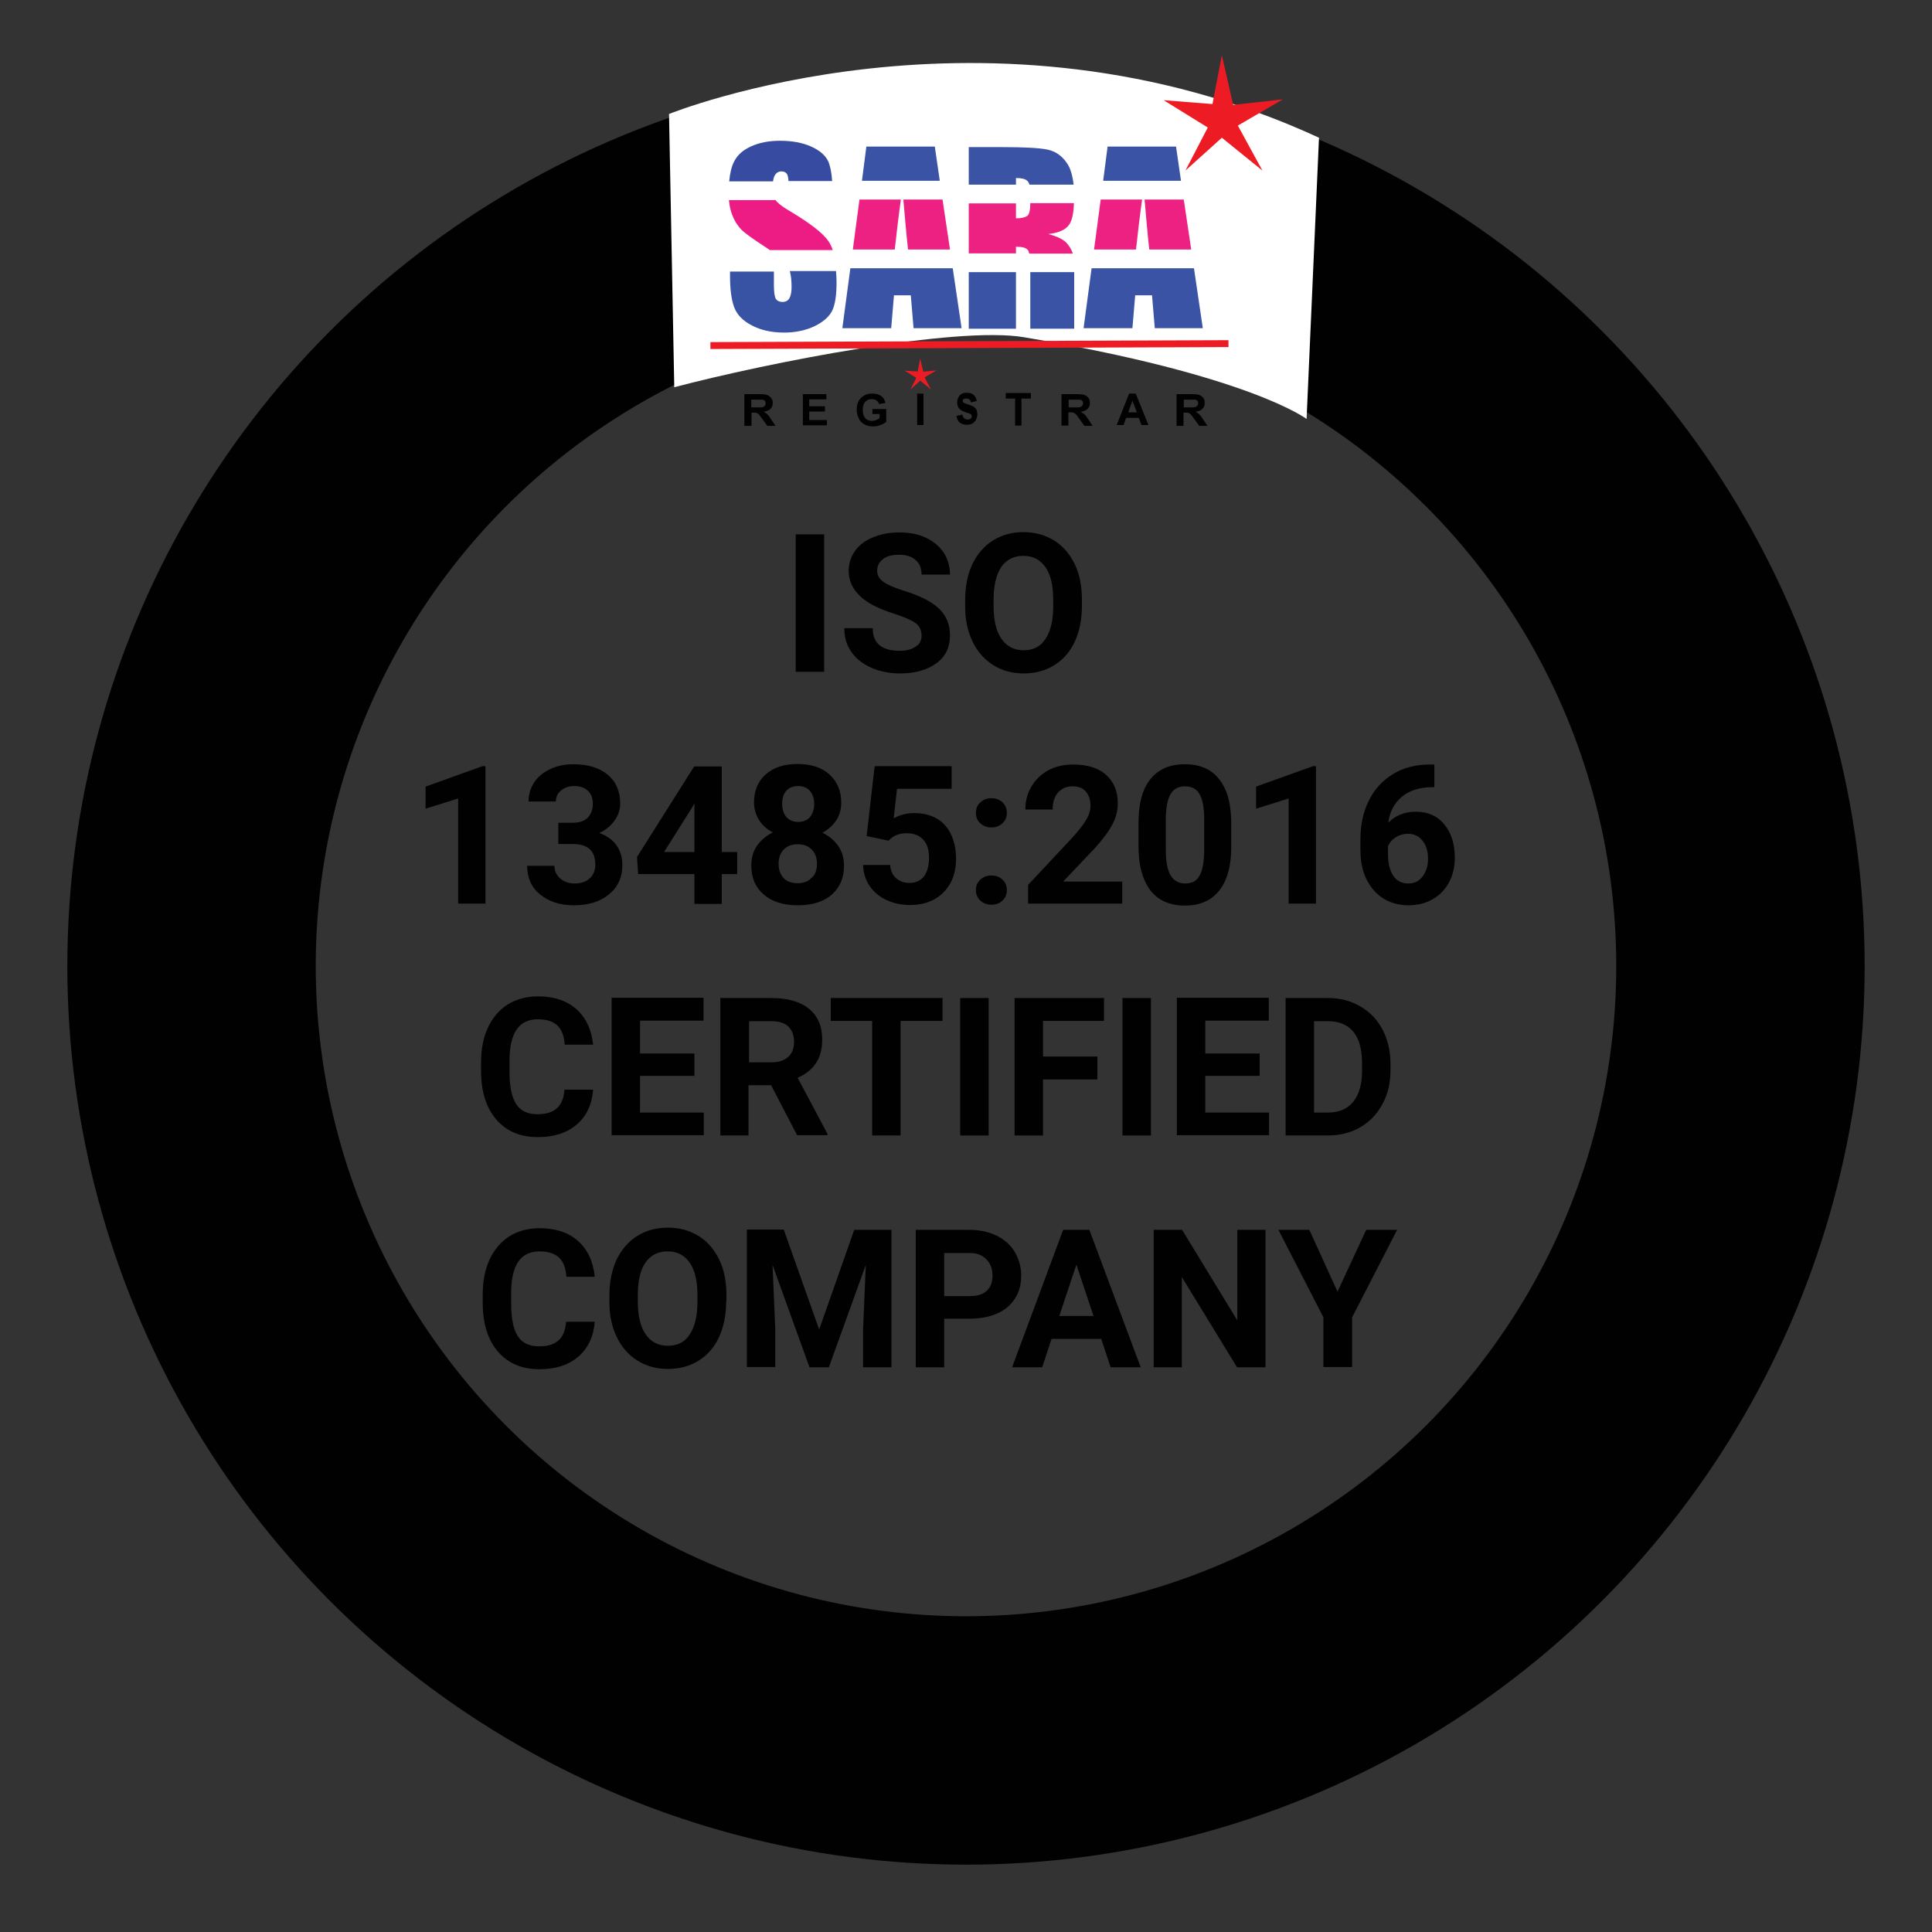 <?xml version="1.0" encoding="UTF-8"?> <svg xmlns="http://www.w3.org/2000/svg" xmlns:xlink="http://www.w3.org/1999/xlink" version="1.1" id="Layer_1" x="0px" y="0px" viewBox="0 0 70 70" style="enable-background:new 0 0 70 70;" xml:space="preserve"><rect x="0" y="0" width="70" height="70" fill="#333333" stroke="none"/> <style type="text/css"> .st0{fill:none;stroke:#010101;stroke-width:9;stroke-miterlimit:10;} .st1{fill:#FFFFFF;} .st2{fill:#ED1C24;} .st3{fill:#ED1C84;} .st4{fill:#374CA0;} .st5{fill:#3953A4;} .st6{fill:#ED2181;} .st7{fill:#3A53A4;} .st8{fill:none;stroke:#ED1C24;stroke-width:0.25;stroke-miterlimit:10;} .st9{fill:#010101;} </style> <circle class="st0" cx="35" cy="35" r="28.06"></circle> <path class="st1" d="M24.43,14.03l-0.19-9.9c0,0,11.55-4.68,23.55,0.86l-0.45,10.19c0,0-2.08-1.59-10.23-2.96 C34.65,11.8,27.81,13.14,24.43,14.03z"></path> <g> <polygon class="st2" points="42.16,3.63 43.93,3.77 44.27,2 44.68,3.8 46.48,3.6 44.85,4.55 45.74,6.18 44.27,4.99 42.95,6.18 43.76,4.62 "></polygon> <polygon class="st2" points="32.78,13.43 33.25,13.46 33.34,12.99 33.45,13.47 33.93,13.42 33.5,13.67 33.73,14.11 33.34,13.79 32.99,14.11 33.2,13.69 "></polygon> <g> <path class="st3" d="M26.54,7.81c0.09,0.23,0.21,0.4,0.34,0.53c0.14,0.13,0.42,0.33,0.85,0.61c0.06,0.04,0.11,0.07,0.16,0.11h2.28 c-0.04-0.13-0.09-0.23-0.16-0.33c-0.2-0.29-0.68-0.66-1.44-1.11c-0.24-0.14-0.4-0.27-0.47-0.37h-1.69 C26.43,7.46,26.47,7.65,26.54,7.81z"></path> <path class="st4" d="M28.01,6.57c0.01-0.09,0.03-0.17,0.07-0.23c0.05-0.08,0.13-0.13,0.23-0.13c0.09,0,0.16,0.03,0.2,0.09 c0.03,0.04,0.05,0.13,0.06,0.26h1.58c-0.02-0.31-0.07-0.55-0.14-0.71c-0.1-0.22-0.31-0.4-0.62-0.54C29.08,5.17,28.7,5.1,28.26,5.1 c-0.41,0-0.75,0.07-1.04,0.2c-0.29,0.13-0.5,0.31-0.62,0.55c-0.09,0.17-0.15,0.41-0.18,0.72H28.01z"></path> <path class="st5" d="M28.62,9.84c0.04,0.14,0.06,0.33,0.06,0.57c0,0.18-0.03,0.31-0.08,0.4c-0.06,0.09-0.14,0.13-0.25,0.13 s-0.19-0.04-0.24-0.11c-0.04-0.07-0.07-0.23-0.07-0.48V9.84h-1.59v0.15c0,0.49,0.05,0.87,0.15,1.14c0.1,0.27,0.31,0.49,0.64,0.66 c0.32,0.17,0.71,0.26,1.17,0.26c0.42,0,0.78-0.08,1.1-0.23c0.31-0.15,0.53-0.34,0.64-0.56c0.11-0.22,0.16-0.57,0.16-1.04 c0-0.14-0.01-0.27-0.02-0.4H28.62z"></path> <path class="st6" d="M31.14,7.23L30.9,9.04h1.52c0.05-0.47,0.12-1.08,0.22-1.81H31.14z"></path> <polygon class="st7" points="34.05,6.55 33.87,5.31 31.39,5.31 31.23,6.55 "></polygon> <path class="st6" d="M34.15,7.23h-1.42c0.06,0.68,0.11,1.28,0.17,1.81h1.52L34.15,7.23z"></path> <polygon class="st7" points="30.81,9.72 30.52,11.89 32.29,11.89 32.39,10.7 33,10.7 33.1,11.89 34.84,11.89 34.52,9.72 "></polygon> <path class="st6" d="M39.88,7.23l-0.24,1.81h1.52c0.05-0.47,0.12-1.08,0.22-1.81H39.88z"></path> <polygon class="st7" points="42.79,6.55 42.61,5.31 40.13,5.31 39.97,6.55 "></polygon> <path class="st6" d="M42.89,7.23h-1.42c0.06,0.68,0.11,1.28,0.17,1.81h1.52L42.89,7.23z"></path> <polygon class="st7" points="39.55,9.72 39.26,11.89 41.03,11.89 41.13,10.7 41.74,10.7 41.84,11.89 43.58,11.89 43.26,9.72 "></polygon> <path class="st7" d="M36.81,6.69V6.45c0.2,0,0.33,0.03,0.41,0.1c0.03,0.03,0.06,0.08,0.08,0.14h1.6 c-0.04-0.34-0.12-0.61-0.25-0.79c-0.18-0.26-0.41-0.42-0.7-0.48c-0.29-0.06-0.83-0.09-1.64-0.09H35.1v1.36H36.81z"></path> <path class="st6" d="M38.73,8.15c0.11-0.15,0.17-0.41,0.18-0.79h-1.58c0,0.26-0.04,0.42-0.12,0.47c-0.08,0.05-0.21,0.08-0.4,0.08 V7.37H35.1v1.81h1.71V8.94c0.24,0,0.38,0.04,0.44,0.13c0.02,0.03,0.03,0.07,0.04,0.12h1.58c-0.03-0.11-0.1-0.24-0.21-0.37 c-0.12-0.14-0.34-0.25-0.68-0.34C38.35,8.44,38.6,8.33,38.73,8.15z"></path> <path class="st7" d="M37.33,9.86v2.05h1.59v-1.74c0-0.11,0-0.21,0-0.31H37.33z"></path> <rect x="35.1" y="9.86" class="st7" width="1.71" height="2.05"></rect> </g> <line class="st8" x1="25.74" y1="12.52" x2="44.51" y2="12.45"></line> <g> <path class="st9" d="M26.97,15.42v-1.14h0.53c0.13,0,0.23,0.01,0.29,0.03c0.06,0.02,0.11,0.06,0.15,0.11 C27.98,14.47,28,14.53,28,14.6c0,0.09-0.03,0.16-0.08,0.21s-0.14,0.09-0.25,0.11c0.05,0.03,0.1,0.06,0.14,0.1 c0.04,0.03,0.08,0.1,0.14,0.19l0.15,0.22h-0.3l-0.18-0.25c-0.07-0.09-0.11-0.15-0.13-0.17c-0.02-0.02-0.05-0.04-0.08-0.05 c-0.03-0.01-0.07-0.01-0.13-0.01h-0.05v0.48H26.97z M27.22,14.76h0.19c0.12,0,0.2,0,0.23-0.01c0.03-0.01,0.05-0.03,0.07-0.05 c0.02-0.02,0.03-0.05,0.03-0.09c0-0.04-0.01-0.07-0.03-0.09c-0.02-0.02-0.05-0.04-0.1-0.04c-0.02,0-0.08,0-0.19,0h-0.2V14.76z"></path> </g> <g> <path class="st9" d="M42.63,15.42v-1.14h0.53c0.13,0,0.23,0.01,0.29,0.03c0.06,0.02,0.11,0.06,0.15,0.11 c0.04,0.05,0.05,0.11,0.05,0.18c0,0.09-0.03,0.16-0.08,0.21c-0.06,0.06-0.14,0.09-0.25,0.11c0.05,0.03,0.1,0.06,0.14,0.1 c0.04,0.03,0.08,0.1,0.14,0.19l0.15,0.22h-0.3l-0.18-0.25c-0.07-0.09-0.11-0.15-0.13-0.17c-0.02-0.02-0.05-0.04-0.08-0.05 c-0.03-0.01-0.07-0.01-0.13-0.01h-0.05v0.48H42.63z M42.89,14.76h0.19c0.12,0,0.2,0,0.23-0.01c0.03-0.01,0.05-0.03,0.07-0.05 c0.02-0.02,0.03-0.05,0.03-0.09c0-0.04-0.01-0.07-0.03-0.09c-0.02-0.02-0.05-0.04-0.1-0.04c-0.02,0-0.08,0-0.19,0h-0.2V14.76z"></path> </g> <g> <path class="st9" d="M38.46,15.42v-1.14H39c0.13,0,0.23,0.01,0.29,0.03c0.06,0.02,0.11,0.06,0.15,0.11 c0.04,0.05,0.05,0.11,0.05,0.18c0,0.09-0.03,0.16-0.08,0.21c-0.06,0.06-0.14,0.09-0.25,0.11c0.05,0.03,0.1,0.06,0.14,0.1 c0.04,0.03,0.08,0.1,0.14,0.19l0.15,0.22h-0.3l-0.18-0.25C39.04,15.08,39,15.02,38.97,15c-0.02-0.02-0.05-0.04-0.08-0.05 c-0.03-0.01-0.07-0.01-0.13-0.01h-0.05v0.48H38.46z M38.72,14.76h0.19c0.12,0,0.2,0,0.23-0.01c0.03-0.01,0.05-0.03,0.07-0.05 c0.02-0.02,0.03-0.05,0.03-0.09c0-0.04-0.01-0.07-0.03-0.09c-0.02-0.02-0.05-0.04-0.1-0.04c-0.02,0-0.08,0-0.19,0h-0.2V14.76z"></path> </g> <g> <path class="st9" d="M29.09,15.42v-1.14h0.85v0.19h-0.62v0.25h0.57v0.19h-0.57v0.31h0.64v0.19H29.09z"></path> </g> <g> <path class="st9" d="M31.61,15.01v-0.19h0.5v0.46c-0.05,0.05-0.12,0.09-0.21,0.12c-0.09,0.04-0.18,0.05-0.28,0.05 c-0.12,0-0.22-0.03-0.31-0.08c-0.09-0.05-0.16-0.12-0.2-0.22c-0.04-0.09-0.07-0.19-0.07-0.3c0-0.12,0.02-0.23,0.07-0.32 c0.05-0.09,0.12-0.16,0.22-0.21c0.07-0.04,0.16-0.06,0.27-0.06c0.14,0,0.25,0.03,0.33,0.09s0.13,0.14,0.15,0.25l-0.23,0.04 c-0.02-0.06-0.05-0.1-0.09-0.13c-0.04-0.03-0.1-0.05-0.17-0.05c-0.1,0-0.18,0.03-0.24,0.1c-0.06,0.06-0.09,0.16-0.09,0.28 c0,0.14,0.03,0.24,0.09,0.31s0.14,0.1,0.24,0.1c0.05,0,0.1-0.01,0.15-0.03s0.09-0.04,0.13-0.07v-0.15H31.61z"></path> </g> <g> <path class="st9" d="M33.23,15.4v-1.14h0.23v1.14H33.23z"></path> </g> <g> <path class="st9" d="M34.65,15.07l0.22-0.05c0.01,0.06,0.03,0.1,0.06,0.13c0.03,0.03,0.07,0.05,0.12,0.05 c0.06,0,0.1-0.01,0.13-0.04c0.02-0.02,0.03-0.05,0.03-0.08c0-0.02-0.01-0.04-0.02-0.06c-0.01-0.01-0.04-0.03-0.07-0.04 c-0.18-0.05-0.29-0.1-0.34-0.15c-0.07-0.06-0.1-0.15-0.1-0.25c0-0.1,0.03-0.18,0.09-0.25c0.06-0.07,0.14-0.1,0.26-0.1 c0.11,0,0.2,0.03,0.25,0.08c0.06,0.05,0.09,0.12,0.11,0.22l-0.21,0.05c-0.01-0.04-0.03-0.08-0.05-0.1 c-0.02-0.02-0.06-0.04-0.11-0.04c-0.06,0-0.1,0.01-0.12,0.03c-0.02,0.02-0.02,0.04-0.02,0.06c0,0.02,0.01,0.04,0.02,0.05 c0.02,0.02,0.09,0.05,0.2,0.08c0.12,0.04,0.2,0.08,0.24,0.13c0.05,0.05,0.07,0.13,0.07,0.22c0,0.1-0.03,0.19-0.1,0.27 s-0.16,0.11-0.28,0.11c-0.11,0-0.2-0.03-0.27-0.09C34.72,15.26,34.67,15.18,34.65,15.07z"></path> </g> <g> <path class="st9" d="M36.78,15.42v-0.98h-0.34v-0.2h0.91v0.2h-0.34v0.98H36.78z"></path> </g> <g> <path class="st9" d="M41.61,15.4h-0.25l-0.1-0.26H40.8l-0.09,0.26h-0.25l0.45-1.14h0.24L41.61,15.4z M41.19,14.94l-0.16-0.42 l-0.15,0.42H41.19z"></path> </g> </g> <g> <path class="st9" d="M29.86,24.34h-1.03v-4.98h1.03V24.34z"></path> <path class="st9" d="M33.39,23.03c0-0.19-0.07-0.34-0.21-0.45c-0.14-0.1-0.38-0.21-0.74-0.33c-0.36-0.11-0.64-0.23-0.84-0.34 c-0.56-0.31-0.85-0.72-0.85-1.23c0-0.27,0.08-0.51,0.23-0.72c0.15-0.21,0.37-0.38,0.65-0.49c0.28-0.12,0.6-0.18,0.96-0.18 c0.35,0,0.67,0.06,0.95,0.19c0.28,0.13,0.49,0.31,0.65,0.54c0.15,0.23,0.23,0.5,0.23,0.8h-1.03c0-0.23-0.07-0.41-0.22-0.53 c-0.14-0.13-0.34-0.19-0.6-0.19c-0.25,0-0.45,0.05-0.58,0.16c-0.14,0.11-0.21,0.25-0.21,0.42c0,0.16,0.08,0.3,0.24,0.41 c0.16,0.11,0.4,0.21,0.72,0.31c0.58,0.18,1.01,0.39,1.28,0.65c0.27,0.26,0.4,0.58,0.4,0.97c0,0.43-0.16,0.77-0.49,1.01 c-0.33,0.24-0.76,0.37-1.32,0.37c-0.38,0-0.73-0.07-1.05-0.21c-0.31-0.14-0.55-0.33-0.72-0.58c-0.17-0.24-0.25-0.53-0.25-0.85h1.03 c0,0.55,0.33,0.82,0.98,0.82c0.24,0,0.43-0.05,0.57-0.15C33.32,23.35,33.39,23.21,33.39,23.03z"></path> <path class="st9" d="M39.2,21.96c0,0.49-0.09,0.92-0.26,1.29s-0.42,0.65-0.74,0.85s-0.69,0.3-1.11,0.3c-0.41,0-0.78-0.1-1.1-0.3 c-0.32-0.2-0.57-0.48-0.75-0.85c-0.18-0.37-0.27-0.79-0.27-1.27v-0.25c0-0.49,0.09-0.92,0.26-1.29c0.18-0.37,0.43-0.66,0.75-0.86 c0.32-0.2,0.69-0.3,1.1-0.3s0.78,0.1,1.11,0.3c0.32,0.2,0.57,0.49,0.75,0.86c0.18,0.37,0.26,0.8,0.26,1.29V21.96z M38.16,21.74 c0-0.52-0.09-0.92-0.28-1.19s-0.45-0.41-0.8-0.41c-0.34,0-0.61,0.13-0.8,0.4C36.1,20.81,36,21.2,36,21.72v0.24 c0,0.51,0.09,0.9,0.28,1.18s0.46,0.42,0.81,0.42c0.34,0,0.61-0.13,0.79-0.41c0.18-0.27,0.28-0.66,0.28-1.18V21.74z"></path> <path class="st9" d="M17.59,32.74H16.6v-3.81l-1.18,0.37v-0.8l2.06-0.74h0.11V32.74z"></path> <path class="st9" d="M20.21,29.81h0.53c0.25,0,0.44-0.06,0.56-0.19s0.18-0.29,0.18-0.5c0-0.2-0.06-0.36-0.18-0.47 c-0.12-0.11-0.28-0.17-0.49-0.17c-0.19,0-0.35,0.05-0.48,0.16c-0.13,0.1-0.19,0.24-0.19,0.4h-0.99c0-0.26,0.07-0.49,0.21-0.7 c0.14-0.21,0.34-0.37,0.59-0.48c0.25-0.12,0.53-0.17,0.83-0.17c0.53,0,0.94,0.13,1.24,0.38c0.3,0.25,0.45,0.6,0.45,1.04 c0,0.23-0.07,0.44-0.21,0.63s-0.32,0.34-0.55,0.44c0.28,0.1,0.49,0.25,0.63,0.45c0.14,0.2,0.21,0.44,0.21,0.71 c0,0.44-0.16,0.8-0.48,1.06c-0.32,0.27-0.75,0.4-1.28,0.4c-0.5,0-0.9-0.13-1.22-0.39c-0.32-0.26-0.47-0.61-0.47-1.04h0.99 c0,0.19,0.07,0.34,0.21,0.46c0.14,0.12,0.31,0.18,0.52,0.18c0.23,0,0.42-0.06,0.55-0.19c0.13-0.12,0.2-0.29,0.2-0.49 c0-0.5-0.27-0.75-0.82-0.75h-0.52V29.81z"></path> <path class="st9" d="M26.15,30.87h0.56v0.8h-0.56v1.08h-0.99v-1.08h-2.04l-0.04-0.62l2.07-3.28h1V30.87z M24.06,30.87h1.1v-1.76 l-0.06,0.11L24.06,30.87z"></path> <path class="st9" d="M30.48,29.08c0,0.24-0.06,0.46-0.18,0.64s-0.29,0.34-0.5,0.45c0.24,0.12,0.43,0.28,0.57,0.48 c0.14,0.2,0.21,0.44,0.21,0.72c0,0.44-0.15,0.79-0.45,1.05c-0.3,0.26-0.71,0.38-1.23,0.38s-0.93-0.13-1.23-0.39 s-0.45-0.61-0.45-1.05c0-0.28,0.07-0.52,0.21-0.72s0.33-0.36,0.57-0.48c-0.21-0.11-0.38-0.26-0.5-0.45 c-0.12-0.19-0.18-0.4-0.18-0.64c0-0.42,0.14-0.76,0.42-1.01c0.28-0.25,0.67-0.38,1.15-0.38c0.48,0,0.87,0.12,1.15,0.37 C30.34,28.32,30.48,28.66,30.48,29.08z M29.6,31.3c0-0.22-0.06-0.39-0.19-0.52s-0.29-0.19-0.51-0.19c-0.21,0-0.38,0.06-0.5,0.19 c-0.13,0.13-0.19,0.3-0.19,0.52c0,0.21,0.06,0.38,0.18,0.51s0.29,0.19,0.51,0.19c0.21,0,0.38-0.06,0.5-0.19 C29.54,31.7,29.6,31.52,29.6,31.3z M29.5,29.13c0-0.19-0.05-0.35-0.15-0.47c-0.1-0.12-0.25-0.18-0.43-0.18 c-0.18,0-0.33,0.06-0.43,0.17s-0.15,0.27-0.15,0.47c0,0.2,0.05,0.36,0.15,0.48s0.25,0.18,0.43,0.18s0.33-0.06,0.43-0.18 C29.44,29.49,29.5,29.33,29.5,29.13z"></path> <path class="st9" d="M31.4,30.29l0.29-2.53h2.79v0.82H32.5l-0.12,1.07c0.23-0.13,0.48-0.19,0.75-0.19c0.47,0,0.85,0.15,1.11,0.44 s0.4,0.71,0.4,1.23c0,0.32-0.07,0.61-0.2,0.86c-0.14,0.25-0.33,0.45-0.58,0.59c-0.25,0.14-0.55,0.21-0.9,0.21 c-0.3,0-0.58-0.06-0.84-0.18c-0.26-0.12-0.46-0.29-0.61-0.51c-0.15-0.22-0.23-0.47-0.24-0.76h0.98c0.02,0.21,0.09,0.37,0.22,0.48 c0.12,0.11,0.29,0.17,0.49,0.17c0.22,0,0.39-0.08,0.52-0.24c0.12-0.16,0.18-0.39,0.18-0.68c0-0.28-0.07-0.5-0.21-0.65 s-0.34-0.23-0.59-0.23c-0.24,0-0.43,0.06-0.57,0.18l-0.1,0.09L31.4,30.29z"></path> <path class="st9" d="M35.36,29.45c0-0.16,0.05-0.28,0.16-0.38c0.11-0.1,0.24-0.15,0.4-0.15c0.16,0,0.3,0.05,0.4,0.15 c0.11,0.1,0.16,0.23,0.16,0.38c0,0.15-0.05,0.28-0.16,0.38c-0.1,0.1-0.24,0.15-0.4,0.15c-0.16,0-0.29-0.05-0.4-0.15 C35.41,29.73,35.36,29.61,35.36,29.45z M35.36,32.25c0-0.16,0.05-0.28,0.16-0.38c0.11-0.1,0.24-0.15,0.4-0.15 c0.16,0,0.3,0.05,0.4,0.15c0.11,0.1,0.16,0.23,0.16,0.38c0,0.15-0.05,0.28-0.16,0.38c-0.1,0.1-0.24,0.15-0.4,0.15 c-0.16,0-0.29-0.05-0.4-0.15C35.41,32.53,35.36,32.41,35.36,32.25z"></path> <path class="st9" d="M40.66,32.74h-3.41v-0.68l1.61-1.72c0.22-0.24,0.38-0.45,0.49-0.63c0.11-0.18,0.16-0.35,0.16-0.51 c0-0.22-0.06-0.4-0.17-0.52c-0.11-0.13-0.27-0.19-0.48-0.19c-0.22,0-0.4,0.08-0.53,0.23c-0.13,0.15-0.19,0.36-0.19,0.61h-0.99 c0-0.3,0.07-0.58,0.22-0.83s0.35-0.45,0.61-0.59c0.26-0.14,0.56-0.21,0.9-0.21c0.51,0,0.91,0.12,1.19,0.37 c0.28,0.25,0.43,0.59,0.43,1.04c0,0.25-0.06,0.5-0.19,0.75s-0.35,0.55-0.66,0.89l-1.13,1.19h2.14V32.74z"></path> <path class="st9" d="M44.61,30.68c0,0.69-0.14,1.21-0.43,1.58s-0.7,0.55-1.25,0.55c-0.54,0-0.96-0.18-1.24-0.54 s-0.43-0.87-0.44-1.54v-0.92c0-0.69,0.14-1.22,0.43-1.58s0.7-0.54,1.25-0.54s0.96,0.18,1.24,0.54c0.29,0.36,0.43,0.87,0.44,1.54 V30.68z M43.63,29.67c0-0.41-0.06-0.71-0.17-0.9c-0.11-0.19-0.29-0.28-0.53-0.28c-0.23,0-0.4,0.09-0.51,0.27s-0.17,0.46-0.18,0.84 v1.21c0,0.41,0.06,0.71,0.17,0.9s0.29,0.3,0.53,0.3c0.24,0,0.42-0.09,0.52-0.28c0.11-0.19,0.16-0.48,0.17-0.87V29.67z"></path> <path class="st9" d="M47.68,32.74h-0.99v-3.81l-1.18,0.37v-0.8l2.06-0.74h0.11V32.74z"></path> <path class="st9" d="M51.97,27.71v0.81h-0.1c-0.45,0.01-0.81,0.12-1.08,0.35s-0.44,0.54-0.49,0.94c0.26-0.27,0.6-0.4,1-0.4 c0.43,0,0.78,0.15,1.03,0.46c0.26,0.31,0.38,0.72,0.38,1.22c0,0.32-0.07,0.62-0.21,0.88c-0.14,0.26-0.34,0.47-0.59,0.61 c-0.26,0.15-0.55,0.22-0.87,0.22c-0.52,0-0.95-0.18-1.27-0.55s-0.48-0.85-0.48-1.46v-0.36c0-0.54,0.1-1.02,0.31-1.43 c0.2-0.41,0.5-0.73,0.88-0.96c0.38-0.23,0.82-0.34,1.33-0.34H51.97z M51.01,30.21c-0.16,0-0.3,0.04-0.43,0.12s-0.23,0.19-0.29,0.33 v0.3c0,0.33,0.07,0.59,0.19,0.77c0.13,0.19,0.31,0.28,0.55,0.28c0.21,0,0.38-0.08,0.51-0.25c0.13-0.17,0.2-0.38,0.2-0.65 c0-0.27-0.07-0.49-0.2-0.65C51.41,30.29,51.23,30.21,51.01,30.21z"></path> <path class="st9" d="M21.49,39.48c-0.04,0.54-0.24,0.96-0.59,1.26c-0.36,0.31-0.83,0.46-1.41,0.46c-0.64,0-1.14-0.21-1.51-0.64 c-0.37-0.43-0.55-1.02-0.55-1.77v-0.3c0-0.48,0.08-0.9,0.25-1.26c0.17-0.37,0.41-0.64,0.72-0.84c0.31-0.19,0.68-0.29,1.09-0.29 c0.57,0,1.04,0.15,1.39,0.46s0.55,0.74,0.61,1.29h-1.03c-0.02-0.32-0.11-0.55-0.27-0.7c-0.15-0.14-0.39-0.22-0.7-0.22 c-0.34,0-0.6,0.12-0.77,0.37c-0.17,0.25-0.26,0.62-0.26,1.14v0.38c0,0.54,0.08,0.93,0.24,1.18c0.16,0.25,0.42,0.37,0.77,0.37 c0.32,0,0.55-0.07,0.71-0.22c0.16-0.14,0.25-0.37,0.27-0.67H21.49z"></path> <path class="st9" d="M25.16,38.98h-1.97v1.33h2.31v0.82h-3.34v-4.98h3.33v0.83h-2.3v1.19h1.97V38.98z"></path> <path class="st9" d="M27.94,39.32h-0.82v1.82H26.1v-4.98h1.85c0.59,0,1.04,0.13,1.36,0.39c0.32,0.26,0.48,0.63,0.48,1.11 c0,0.34-0.07,0.62-0.22,0.85c-0.15,0.23-0.37,0.41-0.67,0.54l1.08,2.03v0.05h-1.1L27.94,39.32z M27.13,38.49h0.83 c0.26,0,0.46-0.07,0.6-0.2s0.21-0.31,0.21-0.54c0-0.23-0.07-0.42-0.2-0.55c-0.13-0.13-0.34-0.2-0.61-0.2h-0.82V38.49z"></path> <path class="st9" d="M34.15,36.99h-1.52v4.15h-1.03v-4.15h-1.5v-0.83h4.05V36.99z"></path> <path class="st9" d="M35.82,41.14h-1.03v-4.98h1.03V41.14z"></path> <path class="st9" d="M39.76,39.11h-1.97v2.03h-1.03v-4.98h3.24v0.83h-2.21v1.29h1.97V39.11z"></path> <path class="st9" d="M41.7,41.14h-1.03v-4.98h1.03V41.14z"></path> <path class="st9" d="M45.64,38.98h-1.97v1.33h2.31v0.82h-3.34v-4.98h3.33v0.83h-2.3v1.19h1.97V38.98z"></path> <path class="st9" d="M46.58,41.14v-4.98h1.53c0.44,0,0.83,0.1,1.17,0.3c0.35,0.2,0.62,0.48,0.81,0.84s0.29,0.78,0.29,1.24v0.23 c0,0.46-0.09,0.87-0.29,1.23c-0.19,0.36-0.46,0.64-0.8,0.84s-0.74,0.3-1.17,0.3H46.58z M47.61,36.99v3.32h0.5 c0.4,0,0.71-0.13,0.92-0.39c0.21-0.26,0.32-0.64,0.32-1.12v-0.26c0-0.51-0.1-0.89-0.31-1.15c-0.21-0.26-0.52-0.39-0.92-0.39H47.61z "></path> <path class="st9" d="M21.55,47.88c-0.04,0.54-0.24,0.96-0.59,1.27c-0.36,0.31-0.83,0.46-1.41,0.46c-0.64,0-1.14-0.21-1.51-0.64 c-0.37-0.43-0.55-1.02-0.55-1.77v-0.3c0-0.48,0.08-0.9,0.25-1.27c0.17-0.36,0.41-0.64,0.72-0.84c0.31-0.19,0.68-0.29,1.09-0.29 c0.57,0,1.04,0.15,1.39,0.46c0.35,0.31,0.55,0.74,0.61,1.3h-1.03c-0.02-0.32-0.11-0.55-0.27-0.7c-0.15-0.14-0.39-0.22-0.7-0.22 c-0.34,0-0.6,0.12-0.77,0.37c-0.17,0.25-0.26,0.62-0.26,1.14v0.38c0,0.54,0.08,0.93,0.24,1.18c0.16,0.25,0.42,0.37,0.77,0.37 c0.32,0,0.55-0.07,0.71-0.22c0.16-0.14,0.25-0.37,0.27-0.67H21.55z"></path> <path class="st9" d="M26.31,47.16c0,0.49-0.09,0.92-0.26,1.29s-0.42,0.65-0.74,0.85c-0.32,0.2-0.69,0.3-1.11,0.3 c-0.41,0-0.78-0.1-1.1-0.3c-0.32-0.2-0.57-0.48-0.75-0.85s-0.27-0.79-0.27-1.27v-0.25c0-0.49,0.09-0.92,0.26-1.29 c0.18-0.37,0.43-0.66,0.75-0.86c0.32-0.2,0.69-0.3,1.11-0.3s0.78,0.1,1.11,0.3c0.32,0.2,0.57,0.49,0.75,0.86 c0.18,0.37,0.26,0.8,0.26,1.29V47.16z M25.27,46.94c0-0.52-0.09-0.92-0.28-1.19c-0.19-0.27-0.45-0.41-0.8-0.41 c-0.34,0-0.61,0.13-0.8,0.4s-0.28,0.66-0.28,1.18v0.24c0,0.51,0.09,0.9,0.28,1.18c0.19,0.28,0.46,0.42,0.81,0.42 c0.34,0,0.61-0.13,0.79-0.41c0.18-0.27,0.28-0.66,0.28-1.18V46.94z"></path> <path class="st9" d="M28.4,44.56l1.28,3.61l1.27-3.61h1.35v4.98h-1.03v-1.36l0.1-2.35l-1.34,3.71h-0.7l-1.34-3.71l0.1,2.34v1.36 h-1.03v-4.98H28.4z"></path> <path class="st9" d="M34.21,47.79v1.75h-1.03v-4.98h1.94c0.37,0,0.7,0.07,0.99,0.21c0.28,0.14,0.5,0.33,0.65,0.58 S37,45.89,37,46.21c0,0.49-0.17,0.87-0.5,1.15s-0.8,0.42-1.39,0.42H34.21z M34.21,46.96h0.92c0.27,0,0.48-0.06,0.62-0.19 s0.21-0.31,0.21-0.55c0-0.24-0.07-0.44-0.22-0.59c-0.14-0.15-0.34-0.23-0.59-0.23h-0.94V46.96z"></path> <path class="st9" d="M39.9,48.51h-1.8l-0.34,1.03h-1.09l1.85-4.98h0.95l1.86,4.98h-1.09L39.9,48.51z M38.38,47.68h1.24L39,45.82 L38.38,47.68z"></path> <path class="st9" d="M45.85,49.54h-1.03l-2-3.27v3.27H41.8v-4.98h1.03l2,3.28v-3.28h1.02V49.54z"></path> <path class="st9" d="M48.46,46.8l1.04-2.24h1.12l-1.63,3.17v1.8h-1.04v-1.8l-1.63-3.17h1.12L48.46,46.8z"></path> </g> </svg> 